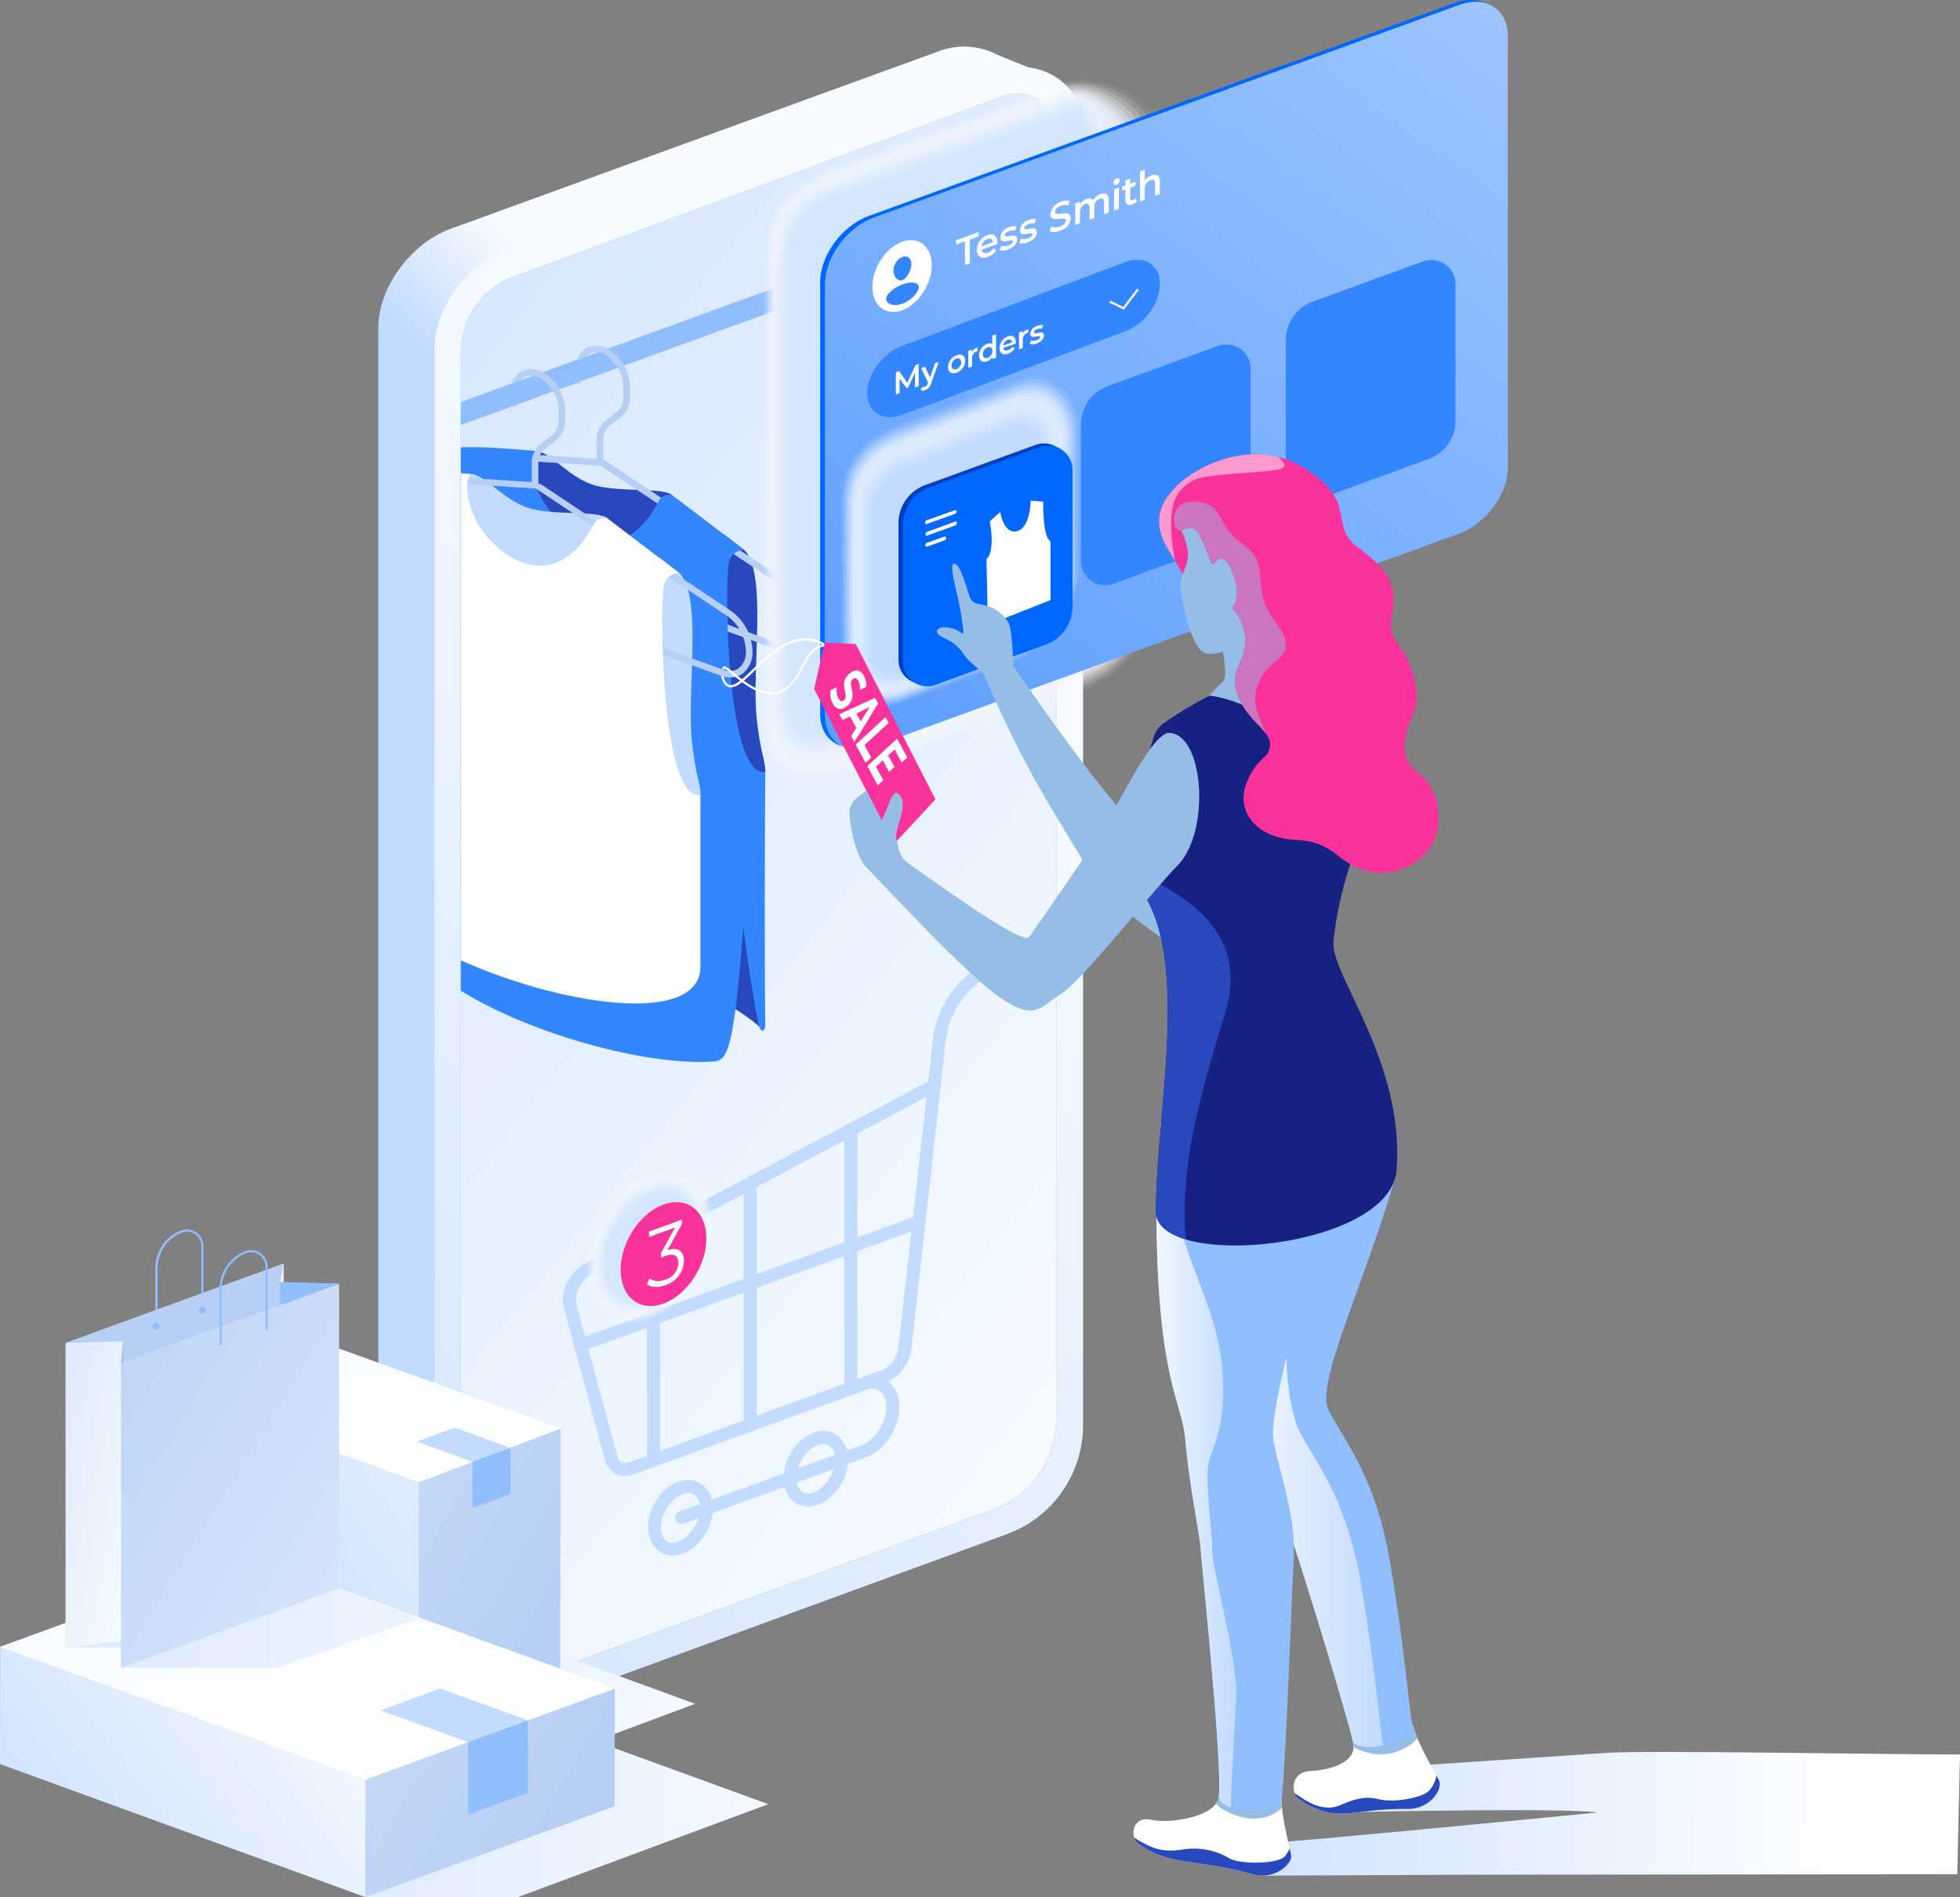 <svg xmlns="http://www.w3.org/2000/svg" xmlns:xlink="http://www.w3.org/1999/xlink" viewBox="0 0 450 435.63"><rect x="0" y="0" width="450" height="435.63" fill="#808080" stroke="none"/><defs><style>.cls-1{fill:none;}.cls-18,.cls-2,.cls-64{fill:#fff;}.cls-3{fill:#91beff;}.cls-4{fill:#172182;}.cls-5,.cls-61,.cls-63{fill:#95bde5;}.cls-6{fill:#f9329c;}.cls-7{isolation:isolate;}.cls-17,.cls-61,.cls-63,.cls-66,.cls-67,.cls-74,.cls-8{mix-blend-mode:multiply;}.cls-8{fill:url(#linear-gradient);}.cls-9{fill:url(#linear-gradient-2);}.cls-10{fill:url(#linear-gradient-3);}.cls-11{clip-path:url(#clip-path);}.cls-12{fill:url(#linear-gradient-4);}.cls-13{fill:#2848bd;}.cls-14{fill:#b7cff5;}.cls-15{fill:#3486fe;}.cls-16{fill:#c2dbff;}.cls-18{opacity:0;}.cls-19{fill:#fcfdff;}.cls-19,.cls-37{opacity:0.06;}.cls-20{fill:#fafcff;}.cls-20,.cls-38{opacity:0.13;}.cls-21{fill:#f7fafe;}.cls-21,.cls-39{opacity:0.19;}.cls-22{fill:#f4f9fe;}.cls-22,.cls-40{opacity:0.25;}.cls-23{fill:#f2f7fe;}.cls-23,.cls-41{opacity:0.31;}.cls-24{fill:#eff6fe;}.cls-24,.cls-42{opacity:0.38;}.cls-25{fill:#ecf4fe;}.cls-25,.cls-43{opacity:0.44;}.cls-26{fill:#eaf3fe;}.cls-26,.cls-44,.cls-64{opacity:0.5;}.cls-27{fill:#e7f1fd;}.cls-27,.cls-45{opacity:0.56;}.cls-28{fill:#e4effd;}.cls-28,.cls-46{opacity:0.63;}.cls-29{fill:#e1eefd;}.cls-29,.cls-47{opacity:0.69;}.cls-30{fill:#dfecfd;}.cls-30,.cls-48{opacity:0.75;}.cls-31{fill:#dcebfd;}.cls-31,.cls-49{opacity:0.81;}.cls-32{fill:#d9e9fc;}.cls-32,.cls-50{opacity:0.88;}.cls-33{fill:#d7e8fc;}.cls-33,.cls-51{opacity:0.94;}.cls-34{fill:#d4e6fc;}.cls-35{fill:#0168ff;}.cls-36{fill:url(#linear-gradient-5);}.cls-37{fill:#fbfdff;}.cls-38{fill:#f7fbff;}.cls-39{fill:#f4f8ff;}.cls-40{fill:#f0f6ff;}.cls-41{fill:#ecf4ff;}.cls-42{fill:#e8f2ff;}.cls-43{fill:#e4efff;}.cls-44{fill:#e1edff;}.cls-45{fill:#ddebff;}.cls-46{fill:#d9e9ff;}.cls-47{fill:#d5e6ff;}.cls-48{fill:#d1e4ff;}.cls-49{fill:#cde2ff;}.cls-50{fill:#cae0ff;}.cls-51{fill:#c6ddff;}.cls-52{fill:#043ec4;}.cls-53{clip-path:url(#clip-path-2);}.cls-54{clip-path:url(#clip-path-3);}.cls-55{fill:url(#linear-gradient-6);}.cls-56{clip-path:url(#clip-path-4);}.cls-57{clip-path:url(#clip-path-5);}.cls-58{fill:url(#linear-gradient-7);}.cls-59{clip-path:url(#clip-path-6);}.cls-60{clip-path:url(#clip-path-7);}.cls-62{clip-path:url(#clip-path-8);}.cls-63{opacity:0.48;}.cls-65{clip-path:url(#clip-path-9);}.cls-66{fill:url(#linear-gradient-8);}.cls-67{fill:url(#linear-gradient-9);}.cls-68{fill:url(#linear-gradient-10);}.cls-69{fill:url(#linear-gradient-11);}.cls-70{fill:url(#linear-gradient-12);}.cls-71{fill:url(#linear-gradient-13);}.cls-72{fill:url(#linear-gradient-14);}.cls-73{fill:url(#linear-gradient-15);}.cls-74{fill:url(#linear-gradient-16);}.cls-75{fill:url(#linear-gradient-17);}.cls-76{fill:url(#linear-gradient-18);}</style><linearGradient id="linear-gradient" x1="450.39" y1="450.94" x2="273.93" y2="446.72" gradientUnits="userSpaceOnUse"><stop offset="0" stop-color="#fff"/><stop offset="1" stop-color="#c2dbff"/></linearGradient><linearGradient id="linear-gradient-2" x1="219.45" y1="162.98" x2="196.9" y2="186.18" gradientUnits="userSpaceOnUse"><stop offset="0" stop-color="#f7fbff"/><stop offset="1" stop-color="#c2dbff"/></linearGradient><linearGradient id="linear-gradient-3" x1="251.16" y1="180.68" x2="-17.45" y2="472.81" xlink:href="#linear-gradient-2"/><clipPath id="clip-path" transform="translate(-24.76 -32.84)"><path class="cls-1" d="M267.24,358.86a21.91,21.91,0,0,1-14.41,20.59L140.19,420.53a7.17,7.17,0,0,1-9.63-6.74V113.86a18.69,18.69,0,0,1,12.23-17.54l31.28-11.55,81.19-30a8.9,8.9,0,0,1,12,8.35Z"/></clipPath><linearGradient id="linear-gradient-4" x1="310.48" y1="326.38" x2="-119.12" y2="-13.68" gradientUnits="userSpaceOnUse"><stop offset="0" stop-color="#f7fbff"/><stop offset="0.85" stop-color="#c2dbff"/></linearGradient><linearGradient id="linear-gradient-5" x1="145.48" y1="321.08" x2="435.13" y2="-76.56" gradientUnits="userSpaceOnUse"><stop offset="0" stop-color="#3486fe"/><stop offset="1" stop-color="#c2dbff"/></linearGradient><clipPath id="clip-path-2" transform="translate(-24.76 -32.84)"><path class="cls-2" d="M335.33,432.78c1.36,4.64-5.11,6.54-9.74,6.73s-4.42,5.26-2.68,6.42c9,6,11.57,2.1,25.09,2.29,5.15.07,8.13-4.68,7.16-6.54-1.43-2.77-4.71-8.08-5.77-12C348.23,425.42,335.33,432.78,335.33,432.78Z"/></clipPath><clipPath id="clip-path-3" transform="translate(-24.76 -32.84)"><path class="cls-3" d="M345.15,303.09c-7.75,26.35-18.43,47.43-15.33,53.65s10.48,14.59,13.84,33.51S348.14,424,349,428.63s-13.16,7.21-13.72,3.79-14.28-49.2-19-60.73-9.21-20.36-8.27-26.31,9.54-50.47,9.54-50.47Z"/></clipPath><linearGradient id="linear-gradient-6" x1="301.21" y1="369.29" x2="342.33" y2="369.29" xlink:href="#linear-gradient"/><clipPath id="clip-path-4" transform="translate(-24.76 -32.84)"><path class="cls-2" d="M304.59,445.08c0,4.82-11,6.64-15.5,5.63s-4.85,4-3.19,5.29c7.14,5.49,13.57,3.54,26.54,7.23,4.93,1.4,9.14-2.4,8.74-4.44-.6-3-2.26-9-2.18-13.05C319.09,441.34,304.59,445.08,304.59,445.08Z"/></clipPath><clipPath id="clip-path-5" transform="translate(-24.76 -32.84)"><path class="cls-3" d="M291.28,290.89c-.34,8.94-1.11,15.78-1,22.66.37,36.44,5.89,41.23,6.6,49.76.85,10.13,3.48,23,3.48,24.6s4.93,47.78,4.27,57.17c-.33,4.73,14,3.71,14.34,1.19,1-7.49,2.28-46,2.84-55.9s-4-21.5-4.74-27.27,6.31-34.35,10.63-39.44c11-12.93,18.57-20.77,15.47-37S291.28,290.89,291.28,290.89Z"/></clipPath><linearGradient id="linear-gradient-7" x1="284.8" y1="340.3" x2="308.67" y2="340.3" xlink:href="#linear-gradient"/><clipPath id="clip-path-6" transform="translate(-24.76 -32.84)"><path class="cls-4" d="M289.7,201.93a5.72,5.72,0,0,1,2.11-2.91c10-7.21,27.94-15.33,37-14.58,4.59.38,13.21,11.76,12.84,23.92-.32,10.39-8.61,20.68-10.73,40.59-.82,7.64,16.34,27.43,14.49,52.52-1.36,18.33-55.25,23.17-55.25,9.58,0-22.83,7.89-57.35-3.25-73.57-4.42-6.44-2.93-11.8-1.37-19.38A150.18,150.18,0,0,1,289.7,201.93Z"/></clipPath><clipPath id="clip-path-7" transform="translate(-24.76 -32.84)"><path class="cls-5" d="M302.09,192.76s1.65-1.61,3.41-3.37-1.28-10.58-.57-14.67,11.32-7.25,13.08-4,5.77,13.15,8.87,13.69,5.85,2.7,7,11.51a7.16,7.16,0,0,1-12.47,5.79c-4.58-5.12-14.38-8.61-18.91-9.15Z"/></clipPath><clipPath id="clip-path-8" transform="translate(-24.76 -32.84)"><path class="cls-6" d="M301.94,172.25c-2.18-.92-7.14-10.39-8.45-12.37-5.05-7.61-1.78-12.24,1.65-15.66,3.9-3.9,17.3-11.45,29.42-3.7s5.21,13,11.84,17.91,9.3,8.31,8,15.35,2.62,5.72,4.87,14.32-1.1,8-2,15.29,6.61,5.91,7.69,15.49c1.19,10.46-8.47,15.85-16.08,14s-7.33-6.75-16.63-7.18-13.76-6.76-11.32-13,5.14-5.38,5.42-8.62-4.09-4.94-6.72-10c-3.57-6.92,1-8.89.91-13.49-.11-4.27-2.84-7.49-4.2-9.78C304.74,168.15,304.34,173.25,301.94,172.25Z"/></clipPath><clipPath id="clip-path-9" transform="translate(-24.76 -32.84)"><path class="cls-5" d="M307.65,164.31c.9,2.18,1.74,5.84-.08,8.19,3,3,3.31,8,3,8.1-5.11,2-6.41,2.36-8.3,2.41-4,.09-6.14-12.31-6.41-14.62-.43-3.67,1.22-4.15,1.65-7.76.25-2-1.43-5.88-1.43-5.88,3-1.39,3.48-1,6.69,7.3C303.51,164.06,304.91,157.66,307.65,164.31Z"/></clipPath><linearGradient id="linear-gradient-8" x1="211.47" y1="395.98" x2="-85.55" y2="388.88" xlink:href="#linear-gradient"/><linearGradient id="linear-gradient-9" x1="224.42" y1="413.73" x2="-49.96" y2="407.17" xlink:href="#linear-gradient"/><linearGradient id="linear-gradient-10" x1="-1272.03" y1="301.06" x2="-1482.29" y2="420.87" gradientTransform="matrix(-1, 0, 0, 1, -1324.76, -32.84)" gradientUnits="userSpaceOnUse"><stop offset="0" stop-color="#f7fbff"/><stop offset="0.85" stop-color="#b7cff5"/></linearGradient><linearGradient id="linear-gradient-11" x1="-1460.77" y1="332.68" x2="-1340.36" y2="422.41" gradientTransform="matrix(-1, 0, 0, 1, -1324.76, -32.84)" xlink:href="#linear-gradient-4"/><linearGradient id="linear-gradient-12" x1="80.94" y1="338.31" x2="72.54" y2="300.62" gradientUnits="userSpaceOnUse"><stop offset="0" stop-color="#fff"/><stop offset="1" stop-color="#f7fbff"/></linearGradient><linearGradient id="linear-gradient-13" x1="-1262.92" y1="345.17" x2="-1484.93" y2="471.68" xlink:href="#linear-gradient-10"/><linearGradient id="linear-gradient-14" x1="-1404.62" y1="411.5" x2="-1299.73" y2="489.67" gradientTransform="matrix(-1, 0, 0, 1, -1324.76, -32.84)" xlink:href="#linear-gradient-4"/><linearGradient id="linear-gradient-15" x1="75.23" y1="403.81" x2="64.81" y2="357.08" xlink:href="#linear-gradient-12"/><linearGradient id="linear-gradient-16" x1="187.92" y1="372.57" x2="-115.68" y2="369.74" xlink:href="#linear-gradient"/><linearGradient id="linear-gradient-17" x1="41.13" y1="334.52" x2="-52.85" y2="309.26" gradientTransform="matrix(1, 0, 0, 1, 0, 0)" xlink:href="#linear-gradient-10"/><linearGradient id="linear-gradient-18" x1="180.64" y1="417.94" x2="-35.72" y2="284.1" gradientTransform="matrix(1, 0, 0, 1, 0, 0)" xlink:href="#linear-gradient-10"/></defs><g class="cls-7"><g id="Ebene_1" data-name="Ebene 1"><path class="cls-8" d="M474.76,435.72c-16.88,0-71.48-1-80.91-.39s-45.69,3.06-45.69,3.06l-10.94,10.52s46.82-1,54.32.12c0,0-71.12,7-76.3,7s0,7.51,0,7.51,43.22-.24,59-.24,99.89-.09,99.89-.09Z" transform="translate(-24.76 -32.84)"/><path class="cls-9" d="M268,51.13s-12-4.72-14.54-5.86a16.42,16.42,0,0,0-12.51-.9l-112.7,41c-9.18,3.34-16.62,13.49-16.62,22.67v304.5a11.07,11.07,0,0,0,6.45,10.09c2.54,1.18,13.78,5.16,13.78,5.16l-3.68-5.4,2.34-.85,3.85-1.41a7.15,7.15,0,0,1-3.85-6.36V113.86a18.69,18.69,0,0,1,12.23-17.54L255.26,54.81a8.83,8.83,0,0,1,7,.38C264.73,53.71,268.77,52.47,268,51.13Z" transform="translate(-24.76 -32.84)"/><path class="cls-10" d="M253.86,49.15l-112.71,41c-9.17,3.34-16.61,13.49-16.61,22.67v304.5a11.12,11.12,0,0,0,14.92,10.45l116.42-42.63a26.65,26.65,0,0,0,17.54-25.05V62C273.42,51.75,263,45.81,253.86,49.15Zm13.38,309.71a21.91,21.91,0,0,1-14.41,20.59L140.19,420.53a7.17,7.17,0,0,1-9.63-6.74V113.86a18.69,18.69,0,0,1,12.23-17.54L255.26,54.81a8.9,8.9,0,0,1,12,8.35Z" transform="translate(-24.76 -32.84)"/><g class="cls-11"><path class="cls-12" d="M267.24,358.86a21.91,21.91,0,0,1-14.41,20.59L140.19,420.53a7.17,7.17,0,0,1-9.63-6.74V113.86a18.69,18.69,0,0,1,12.23-17.54L255.26,54.81a8.9,8.9,0,0,1,12,8.35Z" transform="translate(-24.76 -32.84)"/><path class="cls-3" d="M107.56,138.65a2.47,2.47,0,0,1-.85-4.8L281.94,70.07a2.47,2.47,0,1,1,1.69,4.65L108.4,138.5A2.48,2.48,0,0,1,107.56,138.65Z" transform="translate(-24.76 -32.84)"/><path class="cls-13" d="M148.1,136.4c3.26.54,7.81,6.57,13.61,8s14.88.43,17.19,2c1.67,1.11-14.11,19.12-14.11,19.12l-21.26-9V138Z" transform="translate(-24.76 -32.84)"/><path class="cls-13" d="M195.6,159.1c5.41,5.29,1.68,27.23,2.89,38.72.79,7.47,2,9.85,2,12.24s-12.81,1.65-12.81,1.65l-4.09-56.41,7.33.22Z" transform="translate(-24.76 -32.84)"/><path class="cls-13" d="M200,269.46c-4.92-5.11-16.45-10.2-16.45-10.2l15-20.57Z" transform="translate(-24.76 -32.84)"/><path class="cls-14" d="M207.26,183.09a6.16,6.16,0,0,1-2.14-.4L119.71,151.6c-3.72-1.35-6.74-5.92-6.74-10.19a6.41,6.41,0,0,1,1.81-4.76,4.77,4.77,0,0,1,3.66-1.26l43.29,2.81v-4.15a5.53,5.53,0,0,1,1.89-4.49l2.91-2.3a4.16,4.16,0,0,0,1.33-3.33v-2.27c0-3.22-2.25-6.66-5-7.67a3.25,3.25,0,0,0-3,.24,4,4,0,0,0-1.46,3.42v2.54a.76.76,0,0,1-.75.75.75.75,0,0,1-.74-.75v-2.54a5.52,5.52,0,0,1,2.09-4.64,4.72,4.72,0,0,1,4.41-.41c3.36,1.22,6,5.2,6,9.06v2.27a5.55,5.55,0,0,1-1.9,4.49l-2.91,2.3a4.18,4.18,0,0,0-1.33,3.33v4.58a.74.74,0,0,1,.64.09l43.52,29a11.79,11.79,0,0,1,5,9.3,6.16,6.16,0,0,1-2.33,5.2A4.83,4.83,0,0,1,207.26,183.09Zm-89.18-46.23a3.25,3.25,0,0,0-2.29.88,5,5,0,0,0-1.34,3.67c0,3.7,2.58,7.64,5.76,8.8l85.42,31.09a3.79,3.79,0,0,0,3.56-.28,4.7,4.7,0,0,0,1.7-4,10.24,10.24,0,0,0-4.34-8.08L163,140a.64.64,0,0,1-.2-.2l-44.48-2.88Z" transform="translate(-24.76 -32.84)"/><path class="cls-15" d="M129.92,135.59c5.52-.34,14.68.55,18.18.81-2.66.71-1.35,13.2,9.09,19.15,11.81,6.72,18.18-6.43,18.86-7.8s2.85-1.37,2.85-1.37l16.7,12.72a3.62,3.62,0,0,0-3.41,2.56c-1.11,2.73-.94,49.93,8.28,48.4,0,0-.28,36.7,0,58.21,0,1.25-1,2.14-1.53-.28-1.46-6.2-3.53-22.36-3.53-22.36-2.16,28.45-3.65,30.72-6.8,30.95-22.25,1.68-71-15.35-71.27-32.17-.37-23.31,1-66.48,1-69.62s4-1.21,6.58-9.29C127.41,157.75,126.55,135.76,129.92,135.59Z" transform="translate(-24.76 -32.84)"/><path class="cls-16" d="M133.23,141.71c3.25.54,7.81,6.57,13.61,8s14.87.43,17.19,2c1.66,1.1-14.12,19.11-14.12,19.11l-21.25-9V143.33Z" transform="translate(-24.76 -32.84)"/><path class="cls-16" d="M180.72,164.41c5.41,5.29,1.68,27.23,2.9,38.73.79,7.46,2,9.84,2,12.23s-12.8,1.65-12.8,1.65l-4.1-56.41,7.34.22Z" transform="translate(-24.76 -32.84)"/><path class="cls-14" d="M192.39,188.4a6.16,6.16,0,0,1-2.14-.4l-85.42-31.09c-3.72-1.35-6.74-5.92-6.74-10.19A6.41,6.41,0,0,1,99.9,142a4.77,4.77,0,0,1,3.66-1.26l43.29,2.81v-4.15a5.54,5.54,0,0,1,1.9-4.49l2.91-2.3a4.2,4.2,0,0,0,1.33-3.33V127c0-3.22-2.25-6.66-5-7.67a3.29,3.29,0,0,0-3.05.24,4,4,0,0,0-1.46,3.42v2.54a.74.74,0,1,1-1.48,0V123a5.49,5.49,0,0,1,2.09-4.64,4.71,4.71,0,0,1,4.41-.41c3.36,1.22,6,5.2,6,9.06v2.27a5.55,5.55,0,0,1-1.89,4.49l-2.91,2.3a4.15,4.15,0,0,0-1.33,3.33v4.58a.75.75,0,0,1,.63.09l43.53,29a11.78,11.78,0,0,1,5,9.3,6.16,6.16,0,0,1-2.33,5.2A4.82,4.82,0,0,1,192.39,188.4ZM103.2,142.17a3.24,3.24,0,0,0-2.28.88,4.92,4.92,0,0,0-1.35,3.67c0,3.7,2.59,7.64,5.77,8.8l85.41,31.09a3.79,3.79,0,0,0,3.56-.28,4.69,4.69,0,0,0,1.7-4,10.22,10.22,0,0,0-4.34-8.08l-43.52-29a.84.84,0,0,1-.21-.21l-44.47-2.88Z" transform="translate(-24.76 -32.84)"/><path class="cls-2" d="M115,140.9c5.52-.34,14.69.55,18.19.81-2.67.71-1.36,13.2,9.09,19.15,11.8,6.72,18.18-6.43,18.86-7.8S164,151.7,164,151.7l16.69,12.71a3.62,3.62,0,0,0-3.41,2.56c-1.11,2.74-.94,49.94,8.28,48.4v39.46c0,21.51-79.69-2.39-80.92-24.58s-1.22-47-1.22-50.15,4-1.21,6.57-9.29C112.54,163.06,111.67,141.07,115,140.9Z" transform="translate(-24.76 -32.84)"/><path class="cls-3" d="M137.38,127.79a2.47,2.47,0,0,1-.84-4.79l8.69-3.17a2.47,2.47,0,1,1,1.69,4.65l-8.69,3.16A2.31,2.31,0,0,1,137.38,127.79Z" transform="translate(-24.76 -32.84)"/><path class="cls-3" d="M154.24,121.67a2.36,2.36,0,0,1-2.21-1.59,2.43,2.43,0,0,1,1.41-3.1l8.27-3.09a2.34,2.34,0,0,1,3,1.45,2.42,2.42,0,0,1-1.41,3.09l-8.27,3.09A2.32,2.32,0,0,1,154.24,121.67Z" transform="translate(-24.76 -32.84)"/></g><path class="cls-16" d="M168.23,371.76a4.55,4.55,0,0,1-2.15-.52,4.94,4.94,0,0,1-2.45-3.19l-9.39-34.83c-1-3.61,1.16-8.24,4.65-10.1l79-42,1.09-9.72c.87-7.76,6.26-15.13,12.83-17.52l6.67-2.43a1.49,1.49,0,0,1,1,2.79l-6.68,2.43c-5.47,2-10.15,8.46-10.89,15.06l-1.17,10.46a.2.2,0,0,0,0,.07L234,342.5a9.58,9.58,0,0,1-5.72,7.75l-58.1,21.15A5.64,5.64,0,0,1,168.23,371.76Zm69.26-87.08-77.2,41.06c-2.24,1.19-3.79,4.46-3.18,6.71l9.39,34.82a2,2,0,0,0,.95,1.34,2.13,2.13,0,0,0,1.72,0l58.1-21.15a6.69,6.69,0,0,0,3.78-5.29Z" transform="translate(-24.76 -32.84)"/><path class="cls-16" d="M181.27,382.78a1.48,1.48,0,0,1-.51-2.88l41.74-15.19c3.11-1.13,5.73-5.16,5.73-8.8a4.36,4.36,0,0,0-1.53-3.7,3.36,3.36,0,0,0-3.19-.22l-21.38,7.78a1.49,1.49,0,0,1-1-2.79l21.39-7.78a6.28,6.28,0,0,1,5.9.58,7.26,7.26,0,0,1,2.8,6.13c0,4.93-3.38,10-7.69,11.59l-41.74,15.19A1.47,1.47,0,0,1,181.27,382.78Z" transform="translate(-24.76 -32.84)"/><path class="cls-16" d="M158.07,343.18a1.48,1.48,0,0,1-.51-2.87L235.32,312a1.49,1.49,0,0,1,1,2.79L158.57,343.1A1.45,1.45,0,0,1,158.07,343.18Z" transform="translate(-24.76 -32.84)"/><path class="cls-16" d="M174.8,369.62a1.48,1.48,0,0,1-1.48-1.48V316.32a1.48,1.48,0,1,1,3,0v51.82A1.48,1.48,0,0,1,174.8,369.62Z" transform="translate(-24.76 -32.84)"/><path class="cls-16" d="M197,361.56a1.49,1.49,0,0,1-1.49-1.48V304.51a1.49,1.49,0,1,1,3,0v55.57A1.48,1.48,0,0,1,197,361.56Z" transform="translate(-24.76 -32.84)"/><path class="cls-16" d="M220.09,353.14a1.49,1.49,0,0,1-1.49-1.48V292.17a1.49,1.49,0,1,1,3,0v59.49A1.48,1.48,0,0,1,220.09,353.14Z" transform="translate(-24.76 -32.84)"/><path class="cls-16" d="M179.2,390.07a5.28,5.28,0,0,1-3.08-1,6.58,6.58,0,0,1-2.54-5.56c0-4.42,3-9,6.9-10.4a5.72,5.72,0,0,1,5.38.53,6.59,6.59,0,0,1,2.55,5.56c0,4.42-3,9-6.91,10.4A6.62,6.62,0,0,1,179.2,390.07Zm3.58-14.38a3.63,3.63,0,0,0-1.28.25c-2.69,1-5,4.46-5,7.61a3.72,3.72,0,0,0,1.28,3.13,2.81,2.81,0,0,0,2.66.17c2.69-1,5-4.46,5-7.61a3.72,3.72,0,0,0-1.28-3.13A2.35,2.35,0,0,0,182.78,375.69Z" transform="translate(-24.76 -32.84)"/><path class="cls-16" d="M210.26,378.76a5.34,5.34,0,0,1-3.08-.95,6.62,6.62,0,0,1-2.54-5.56c0-4.42,3-9,6.91-10.4a5.7,5.7,0,0,1,5.37.52,6.6,6.6,0,0,1,2.55,5.56c0,4.42-3,9-6.91,10.4A6.62,6.62,0,0,1,210.26,378.76Zm3.58-14.37a3.84,3.84,0,0,0-1.28.24c-2.69,1-4.95,4.47-4.95,7.62a3.69,3.69,0,0,0,1.28,3.13,2.84,2.84,0,0,0,2.66.17c2.68-1,4.95-4.47,4.95-7.62a3.69,3.69,0,0,0-1.28-3.13A2.39,2.39,0,0,0,213.84,364.39Z" transform="translate(-24.76 -32.84)"/><g class="cls-17"><ellipse class="cls-18" cx="173.96" cy="319.11" rx="19.31" ry="13.39" transform="translate(-214.24 285.67) rotate(-61.31)"/><ellipse class="cls-19" cx="173.96" cy="319.11" rx="18.92" ry="13.12" transform="translate(-214.24 285.67) rotate(-61.31)"/><ellipse class="cls-20" cx="173.96" cy="319.11" rx="18.53" ry="12.85" transform="translate(-214.24 285.67) rotate(-61.31)"/><ellipse class="cls-21" cx="173.96" cy="319.11" rx="18.14" ry="12.58" transform="translate(-214.24 285.67) rotate(-61.31)"/><ellipse class="cls-22" cx="173.96" cy="319.11" rx="17.76" ry="12.31" transform="translate(-214.24 285.67) rotate(-61.31)"/><ellipse class="cls-23" cx="173.96" cy="319.11" rx="17.37" ry="12.04" transform="translate(-214.24 285.67) rotate(-61.31)"/><ellipse class="cls-24" cx="173.96" cy="319.11" rx="16.98" ry="11.78" transform="translate(-214.24 285.67) rotate(-61.31)"/><ellipse class="cls-25" cx="173.96" cy="319.11" rx="16.59" ry="11.51" transform="translate(-214.24 285.67) rotate(-61.31)"/><ellipse class="cls-26" cx="173.96" cy="319.11" rx="16.2" ry="11.24" transform="translate(-214.24 285.67) rotate(-61.31)"/><ellipse class="cls-27" cx="173.96" cy="319.11" rx="15.81" ry="10.97" transform="translate(-214.24 285.67) rotate(-61.31)"/><ellipse class="cls-28" cx="173.96" cy="319.11" rx="15.43" ry="10.7" transform="translate(-214.24 285.67) rotate(-61.31)"/><ellipse class="cls-29" cx="173.96" cy="319.11" rx="15.04" ry="10.43" transform="translate(-214.24 285.67) rotate(-61.31)"/><ellipse class="cls-30" cx="173.96" cy="319.11" rx="14.65" ry="10.16" transform="translate(-214.24 285.67) rotate(-61.31)"/><ellipse class="cls-31" cx="173.96" cy="319.11" rx="14.26" ry="9.89" transform="translate(-214.24 285.67) rotate(-61.31)"/><ellipse class="cls-32" cx="173.96" cy="319.11" rx="13.87" ry="9.62" transform="translate(-214.24 285.67) rotate(-61.31)"/><ellipse class="cls-33" cx="173.96" cy="319.11" rx="13.48" ry="9.35" transform="translate(-214.24 285.67) rotate(-61.31)"/><ellipse class="cls-34" cx="173.96" cy="319.11" rx="13.1" ry="9.08" transform="translate(-214.24 285.67) rotate(-61.31)"/></g><ellipse class="cls-6" cx="177.1" cy="320.82" rx="12.71" ry="8.81" transform="translate(-214.12 289.31) rotate(-61.31)"/><path class="cls-2" d="M181.78,322.38a6,6,0,0,1-4.26,5.56c-1.69.61-3.32.53-4.22-.21l.58-1.32a3.75,3.75,0,0,0,3.64.25,4.11,4.11,0,0,0,3-3.83c0-1.63-1-2.33-3.17-1.54l-.84.3v-1l3.26-5.89-6,2.18v-1.24l7.55-2.74v1l-3.32,6C180.53,319.13,181.78,320.21,181.78,322.38Z" transform="translate(-24.76 -32.84)"/><g class="cls-17"><path class="cls-18" d="M274.35,191.81l-56.46,20.43c-10.08,4-18.25-1.66-18.25-12.59v-103c0-10.94-.25-20.68,18.25-27l48.54-17.73c10.08-4,26.17,2.09,26.17,13v99.9C292.6,175.75,284.43,187.83,274.35,191.81Z" transform="translate(-24.76 -32.84)"/><path class="cls-19" d="M274.28,191.06,217.7,211.5c-9.76,3.85-17.68-1.6-17.68-12.18V96.3c0-10.57,0-20.07,17.68-26.11l49.16-17.92c9.45-3.73,24.59,2.66,24.59,13.24l.51,99.43C292,175.52,284.05,187.21,274.28,191.06Z" transform="translate(-24.76 -32.84)"/><path class="cls-20" d="M274.22,190.3l-56.71,20.47c-9.45,3.72-17.1-1.55-17.1-11.77V96c0-10.22.29-19.47,17.1-25.24l49.78-18.1c8.82-3.48,23,3.24,23,13.46l1,99C291.33,175.29,283.67,186.59,274.22,190.3Z" transform="translate(-24.76 -32.84)"/><path class="cls-21" d="M274.16,189.55,217.32,210c-9.13,3.59-16.53-1.5-16.53-11.36v-103c0-9.86.56-18.86,16.53-24.35L267.72,53c8.19-3.24,21.43,3.8,21.43,13.66l1.54,98.5C290.69,175.06,283.29,186,274.16,189.55Z" transform="translate(-24.76 -32.84)"/><path class="cls-22" d="M274.09,188.8l-56.95,20.49c-8.82,3.46-16-1.44-16-10.94v-103c0-9.5.84-18.25,16-23.47l51-18.47c7.55-3,19.84,4.37,19.84,13.88l2.06,98C290.06,174.83,282.91,185.34,274.09,188.8Z" transform="translate(-24.76 -32.84)"/><path class="cls-23" d="M274,188,217,208.56c-8.5,3.33-15.39-1.39-15.39-10.54v-103c0-9.15,1.1-17.65,15.39-22.59L268.59,53.8c6.93-2.73,18.26,5,18.26,14.09l2.57,97.57C289.42,174.6,282.53,184.71,274,188Z" transform="translate(-24.76 -32.84)"/><path class="cls-24" d="M274,187.29l-57.21,20.53c-8.19,3.2-14.82-1.33-14.82-10.12v-103c0-8.79,1.37-17,14.82-21.7L269,54.18c6.3-2.48,16.68,5.52,16.68,14.31l3.09,97.09C288.79,174.37,282.15,184.09,274,187.29Z" transform="translate(-24.76 -32.84)"/><path class="cls-25" d="M273.9,186.54l-57.33,20.54c-7.87,3.07-14.25-1.27-14.25-9.71V94.42C202.32,86,204,78,216.57,73.6l52.88-19c5.67-2.24,15.1,6.09,15.1,14.52l3.6,96.62C288.15,174.14,281.77,183.47,273.9,186.54Z" transform="translate(-24.76 -32.84)"/><path class="cls-26" d="M273.84,185.78l-57.46,20.57c-7.55,2.94-13.67-1.23-13.67-9.3V94.11c0-8.08,1.91-15.83,13.67-19.94L269.88,55c5-2,13.52,6.66,13.52,14.73l4.12,96.16C287.52,173.92,281.39,182.84,273.84,185.78Z" transform="translate(-24.76 -32.84)"/><path class="cls-27" d="M273.78,185,216.2,205.61c-7.24,2.81-13.11-1.17-13.11-8.88V93.79c0-7.71,2.18-15.22,13.11-19.06l54.11-19.4c4.41-1.74,11.94,7.23,11.94,15L286.88,166C286.88,173.69,281,182.22,273.78,185Z" transform="translate(-24.76 -32.84)"/><path class="cls-28" d="M273.71,184.27,216,204.88c-6.93,2.67-12.54-1.12-12.54-8.48V93.48c0-7.36,2.46-14.62,12.54-18.18l54.73-19.59c3.78-1.49,10.36,7.81,10.36,15.16l5.15,95.23C286.25,173.46,280.63,181.6,273.71,184.27Z" transform="translate(-24.76 -32.84)"/><path class="cls-29" d="M273.65,183.52l-57.83,20.62c-6.61,2.55-12-1.06-12-8.06V93.16c0-7,2.72-14,12-17.29L271.17,56.1c3.15-1.25,8.78,8.37,8.78,15.37l5.66,94.76C285.61,173.23,280.26,181,273.65,183.52Z" transform="translate(-24.76 -32.84)"/><path class="cls-30" d="M273.58,182.77,215.63,203.4c-6.29,2.42-11.39-1-11.39-7.65V92.85c0-6.64,3-13.41,11.39-16.41l56-20c2.52-1,7.19,8.94,7.19,15.59L285,166.36C285,173,279.88,180.35,273.58,182.77Z" transform="translate(-24.76 -32.84)"/><path class="cls-31" d="M273.52,182l-58.08,20.66c-6,2.28-10.82-1-10.82-7.24V92.54A16,16,0,0,1,215.44,77L272,56.86c1.89-.75,5.61,9.52,5.61,15.8l6.69,93.83C284.34,172.77,279.5,179.72,273.52,182Z" transform="translate(-24.76 -32.84)"/><path class="cls-32" d="M273.46,181.26l-58.2,20.67c-5.67,2.16-10.25-.9-10.25-6.83V92.22a15.58,15.58,0,0,1,10.25-14.64l57.21-20.34c1.26-.49,4,10.09,4,16l7.21,93.35C283.71,172.54,279.12,179.1,273.46,181.26Z" transform="translate(-24.76 -32.84)"/><path class="cls-33" d="M273.39,180.5l-58.32,20.69c-5.35,2-9.68-.84-9.68-6.41V91.91a15.22,15.22,0,0,1,9.68-13.76L272.9,57.63c.63-.25,2.45,10.65,2.45,16.22l7.72,92.89C283.07,172.31,278.74,178.48,273.39,180.5Z" transform="translate(-24.76 -32.84)"/><path class="cls-34" d="M273.33,179.75l-58.45,20.71c-5,1.89-9.11-.79-9.11-6V91.59c0-5.21,4.08-11,9.11-12.88L273.33,58s.87,11.23.87,16.44l8.24,92.42C282.44,172.09,278.36,177.85,273.33,179.75Z" transform="translate(-24.76 -32.84)"/></g><path class="cls-35" d="M214.24,197.1v-99c0-6.18,5-13,11.2-15.27L359.75,34a9.85,9.85,0,0,1,6.06-.42,9.25,9.25,0,0,0-7.24,0L224.25,82.42c-6.18,2.25-11.19,9.08-11.19,15.27v99c0,4,2.05,6.67,5.14,7.54C215.78,203,214.24,200.52,214.24,197.1Z" transform="translate(-24.76 -32.84)"/><path class="cls-36" d="M359.75,155.37,225.44,204.22c-6.19,2.26-11.2-.93-11.2-7.12v-99c0-6.18,5-13,11.2-15.27L359.75,34c6.19-2.25,11.2.94,11.2,7.12v99C371,146.28,365.94,153.12,359.75,155.37Z" transform="translate(-24.76 -32.84)"/><ellipse class="cls-2" cx="231.87" cy="96.23" rx="8.79" ry="6.1" transform="translate(11.38 220.6) rotate(-61.31)"/><path class="cls-15" d="M234,93.45c0-1.32-.92-2-2.06-1.63A3.49,3.49,0,0,0,229.9,95c0,1.31.92,2.56,2.06,2.14S234,94.76,234,93.45Z" transform="translate(-24.76 -32.84)"/><path class="cls-15" d="M235.71,98.78c0-1.11-1.68-1.4-3.75-.64s-3.74,2.26-3.74,3.37,1.67,1.82,3.74,1.07S235.71,99.89,235.71,98.78Z" transform="translate(-24.76 -32.84)"/><path class="cls-15" d="M283.15,108.9l-51.36,19.23c-4.38,1.59-7.93-.66-7.93-5h0c0-4.38,3.55-9.22,7.93-10.82L283.15,93c4.37-1.59,7.93.66,7.93,5h0C291.08,102.46,287.52,107.31,283.15,108.9Z" transform="translate(-24.76 -32.84)"/><path class="cls-2" d="M246.28,88.25l-2,.73V88l5.16-1.88v1l-2,.73v5.45l-1.12.41Z" transform="translate(-24.76 -32.84)"/><path class="cls-2" d="M253.75,88.88l-3.63,1.32c.13.68.69.93,1.5.64a2.6,2.6,0,0,0,1.26-1l.58.49a3.62,3.62,0,0,1-1.87,1.49c-1.55.56-2.55-.13-2.55-1.6a3.72,3.72,0,0,1,2.39-3.39c1.35-.5,2.34.15,2.34,1.69C253.77,88.62,253.76,88.77,253.75,88.88Zm-3.64.56,2.63-1c-.09-.68-.6-1-1.31-.72A2.11,2.11,0,0,0,250.11,89.44Z" transform="translate(-24.76 -32.84)"/><path class="cls-2" d="M254.27,90.3l.41-1a2.64,2.64,0,0,0,1.62-.1c.68-.25,1-.55,1-.9,0-.94-2.86,1-2.86-1a2.71,2.71,0,0,1,2-2.28,3.35,3.35,0,0,1,1.73-.21l-.42,1a2.23,2.23,0,0,0-1.32.12c-.66.24-1,.58-1,.9,0,1,2.86-.93,2.86,1,0,.93-.8,1.82-2.1,2.29A3.16,3.16,0,0,1,254.27,90.3Z" transform="translate(-24.76 -32.84)"/><path class="cls-2" d="M258.77,88.66l.41-1a2.56,2.56,0,0,0,1.62-.1c.68-.24,1-.55,1-.89,0-.94-2.86,1-2.86-1a2.71,2.71,0,0,1,2-2.29,3.23,3.23,0,0,1,1.73-.2l-.42,1a2.15,2.15,0,0,0-1.32.11c-.66.24-1,.58-1,.91,0,1,2.87-.93,2.87,1,0,.93-.8,1.82-2.1,2.29A3.16,3.16,0,0,1,258.77,88.66Z" transform="translate(-24.76 -32.84)"/><path class="cls-2" d="M265.75,85.93l.39-1.08a2.65,2.65,0,0,0,2,0c.95-.34,1.35-.85,1.35-1.33,0-1.39-3.61.84-3.61-1.56a3.82,3.82,0,0,1,4.47-3L270,80a2.8,2.8,0,0,0-1.67.1c-.94.34-1.32.87-1.32,1.36,0,1.37,3.6-.83,3.6,1.54a3.26,3.26,0,0,1-2.46,2.81A3.17,3.17,0,0,1,265.75,85.93Z" transform="translate(-24.76 -32.84)"/><path class="cls-2" d="M279.32,78.85v2.82l-1.08.39V79.39c0-.88-.39-1.16-1-.92A1.89,1.89,0,0,0,276,80.38v2.5l-1.08.4V80.6c0-.88-.39-1.16-1-.92a1.89,1.89,0,0,0-1.21,1.91v2.5l-1.08.4V79.56l1-.38v.63a2.9,2.9,0,0,1,1.52-1.23c.67-.25,1.24-.19,1.56.25a3.36,3.36,0,0,1,1.73-1.45C278.54,77,279.32,77.36,279.32,78.85Z" transform="translate(-24.76 -32.84)"/><path class="cls-2" d="M280.42,74.84a1.08,1.08,0,0,1,.69-1c.4-.14.69,0,.69.41a1.08,1.08,0,0,1-.69,1C280.71,75.42,280.42,75.22,280.42,74.84Zm.14,1.45,1.09-.4v4.93l-1.09.4Z" transform="translate(-24.76 -32.84)"/><path class="cls-2" d="M285.75,79.06a2.42,2.42,0,0,1-1,.71c-1,.37-1.6,0-1.6-1.08V76.32l-.76.28v-.92l.76-.28V74.27l1.09-.39V75l1.24-.45v.92l-1.24.46v2.34c0,.48.22.66.64.51a1.59,1.59,0,0,0,.61-.43Z" transform="translate(-24.76 -32.84)"/><path class="cls-2" d="M291.06,74.57V77.4l-1.09.39V75.12c0-.88-.4-1.16-1.1-.9a2,2,0,0,0-1.29,2v2.49l-1.08.4V72.21l1.08-.4v2.5a3.11,3.11,0,0,1,1.54-1.19C290.23,72.71,291.06,73.09,291.06,74.57Z" transform="translate(-24.76 -32.84)"/><path class="cls-2" d="M234.84,121.82v-3.38l-1.58,3.37-.39.14-1.58-2.18v3.34l-.85.31v-5.1l.73-.27,1.91,2.69,1.87-4.07.73-.26v5.1Z" transform="translate(-24.76 -32.84)"/><path class="cls-2" d="M240.29,115.94l-1.71,4.83a2.33,2.33,0,0,1-1.42,1.66,1.19,1.19,0,0,1-1,0l.35-.79a.71.71,0,0,0,.63,0,1.09,1.09,0,0,0,.64-.78l.06-.17-1.59-3.33.89-.32,1.15,2.46,1.16-3.3Z" transform="translate(-24.76 -32.84)"/><path class="cls-2" d="M242.41,117.11a3,3,0,0,1,2-2.7c1.13-.41,1.95.12,1.95,1.28a3,3,0,0,1-1.95,2.71C243.23,118.81,242.41,118.28,242.41,117.11Zm3-1.1c0-.75-.47-1.05-1.09-.82a1.71,1.71,0,0,0-1.09,1.61c0,.74.47,1,1.09.82A1.73,1.73,0,0,0,245.45,116Z" transform="translate(-24.76 -32.84)"/><path class="cls-2" d="M249.19,112.65v.87l-.2,0a1.6,1.6,0,0,0-1.06,1.59v1.89l-.85.31v-3.89l.81-.3v.57A2.23,2.23,0,0,1,249.19,112.65Z" transform="translate(-24.76 -32.84)"/><path class="cls-2" d="M253.44,109.63V115l-.82.3v-.5a2.37,2.37,0,0,1-1.21,1c-1.07.38-1.85-.12-1.85-1.33a2.84,2.84,0,0,1,1.85-2.66,1.13,1.13,0,0,1,1.17.09v-2Zm-.84,3.77c0-.74-.48-1-1.09-.82a1.73,1.73,0,0,0-1.09,1.62c0,.74.47,1,1.09.82A1.74,1.74,0,0,0,252.6,113.4Z" transform="translate(-24.76 -32.84)"/><path class="cls-2" d="M257.93,111.75l-2.87,1c.11.53.55.73,1.19.5a2,2,0,0,0,1-.78l.46.39a2.82,2.82,0,0,1-1.47,1.17c-1.23.45-2-.1-2-1.26a3,3,0,0,1,1.89-2.68c1.07-.39,1.85.12,1.85,1.34C258,111.55,257.94,111.66,257.93,111.75Zm-2.87.45,2.07-.76a.68.68,0,0,0-1-.57A1.64,1.64,0,0,0,255.06,112.2Z" transform="translate(-24.76 -32.84)"/><path class="cls-2" d="M260.83,108.42v.86l-.2,0a1.6,1.6,0,0,0-1.06,1.59v1.89l-.85.31v-3.89l.81-.3v.57A2.22,2.22,0,0,1,260.83,108.42Z" transform="translate(-24.76 -32.84)"/><path class="cls-2" d="M261.18,111.84l.33-.81a2.06,2.06,0,0,0,1.28-.08c.54-.2.76-.44.76-.71,0-.74-2.26.78-2.26-.77a2.15,2.15,0,0,1,1.61-1.81,2.66,2.66,0,0,1,1.37-.16l-.33.81a1.77,1.77,0,0,0-1,.09c-.53.19-.77.46-.77.72,0,.79,2.26-.74,2.26.79,0,.73-.63,1.43-1.66,1.8A2.42,2.42,0,0,1,261.18,111.84Z" transform="translate(-24.76 -32.84)"/><polygon class="cls-2" points="258.03 71.11 254.72 69.49 254.94 69.04 257.88 70.49 261.05 66.29 261.45 66.59 258.03 71.11"/><path class="cls-15" d="M305.77,157.62l-25.37,9.26a5.56,5.56,0,0,1-7.46-5.22V130.3a9.35,9.35,0,0,1,6.13-8.78l25.36-9.26a5.56,5.56,0,0,1,7.47,5.22v31.37A9.34,9.34,0,0,1,305.77,157.62Z" transform="translate(-24.76 -32.84)"/><path class="cls-15" d="M352.8,138.23l-25.37,9.26a5.56,5.56,0,0,1-7.46-5.22V110.91a9.35,9.35,0,0,1,6.13-8.78l25.37-9.26a5.56,5.56,0,0,1,7.46,5.22v31.37A9.34,9.34,0,0,1,352.8,138.23Z" transform="translate(-24.76 -32.84)"/><g class="cls-17"><path class="cls-18" d="M258.71,184.8l-26.82,10c-8.1,3.2-14.67-1.33-14.67-10.12V150.78c-.73-14.29,6.57-18.5,14.67-21.7l26.82-10c8.1-3.2,14.67,3.85,14.67,12.63V163.1C273.38,171.89,266.81,181.6,258.71,184.8Z" transform="translate(-24.76 -32.84)"/><path class="cls-37" d="M258.57,184.35l-26.67,9.94c-7.83,3.09-14.19-1.29-14.19-9.78V150.78c-.69-13.65,6.36-17.88,14.19-21l26.67-9.94c7.83-3.09,14.19,3.65,14.19,12.14v31.38C272.76,171.88,266.4,181.26,258.57,184.35Z" transform="translate(-24.76 -32.84)"/><path class="cls-38" d="M258.42,183.91l-26.5,9.91c-7.58,3-13.72-1.24-13.72-9.44v-33.6c-.64-13,6.14-17.25,13.72-20.23l26.5-9.92c7.58-3,13.72,3.45,13.72,11.64v31.4C272.14,171.87,266,180.92,258.42,183.91Z" transform="translate(-24.76 -32.84)"/><path class="cls-39" d="M258.28,183.46l-26.35,9.89c-7.31,2.87-13.24-1.2-13.24-9.1V150.78c-.59-12.37,5.93-16.63,13.24-19.5l26.35-9.89c7.31-2.87,13.24,3.25,13.24,11.14V164C271.52,171.86,265.59,180.59,258.28,183.46Z" transform="translate(-24.76 -32.84)"/><path class="cls-40" d="M258.14,183l-26.2,9.86c-7.05,2.77-12.76-1.15-12.76-8.74V150.77c-.55-11.72,5.71-16,12.76-18.76l26.2-9.86c7-2.76,12.76,3,12.76,10.64v31.46C270.9,171.85,265.18,180.25,258.14,183Z" transform="translate(-24.76 -32.84)"/><path class="cls-41" d="M258,182.56,232,192.4c-6.78,2.66-12.28-1.11-12.28-8.4V150.77c-.5-11.08,5.5-15.37,12.28-18L258,122.91c6.78-2.65,12.28,2.84,12.28,10.14v31.49C270.28,171.84,264.78,179.91,258,182.56Z" transform="translate(-24.76 -32.84)"/><path class="cls-42" d="M257.85,182.12,232,191.93c-6.51,2.55-11.8-1.06-11.8-8.06v-33.1c-.46-10.44,5.29-14.74,11.8-17.29l25.89-9.81c6.52-2.55,11.81,2.64,11.81,9.64v31.52C269.66,171.83,264.37,179.57,257.85,182.12Z" transform="translate(-24.76 -32.84)"/><path class="cls-43" d="M257.71,181.67,232,191.46c-6.25,2.43-11.32-1-11.32-7.72v-33c-.41-9.8,5.07-14.11,11.32-16.55l25.74-9.79C264,122,269,126.86,269,133.57v31.55C269,171.82,264,179.23,257.71,181.67Z" transform="translate(-24.76 -32.84)"/><path class="cls-44" d="M257.57,181.22,232,191c-6,2.33-10.85-1-10.85-7.37V150.77C220.77,141.61,226,137.28,232,135l25.58-9.76c6-2.33,10.84,2.23,10.84,8.63v31.59C268.41,171.81,263.56,178.89,257.57,181.22Z" transform="translate(-24.76 -32.84)"/><path class="cls-45" d="M257.43,180.78,232,190.51c-5.73,2.22-10.37-.93-10.37-7V150.76c-.32-8.51,4.64-12.85,10.37-15.08L257.43,126c5.72-2.22,10.36,2,10.36,8.13V165.7C267.79,171.8,263.15,178.55,257.43,180.78Z" transform="translate(-24.76 -32.84)"/><path class="cls-46" d="M257.29,180.33,232,190c-5.46,2.11-9.89-.88-9.89-6.69V150.76c-.27-7.87,4.43-12.23,9.89-14.34l25.28-9.71c5.46-2.11,9.88,1.82,9.88,7.63V166C267.17,171.79,262.75,178.21,257.29,180.33Z" transform="translate(-24.76 -32.84)"/><path class="cls-47" d="M257.14,179.88,232,189.57c-5.2,2-9.41-.84-9.41-6.35V150.76c-.23-7.23,4.21-11.6,9.41-13.61l25.12-9.68c5.2-2,9.41,1.62,9.41,7.13v31.67C266.55,171.78,262.34,177.88,257.14,179.88Z" transform="translate(-24.76 -32.84)"/><path class="cls-48" d="M257,179.43l-25,9.66c-4.93,1.9-8.93-.79-8.93-6V150.76c-.18-6.59,4-11,8.93-12.87l25-9.66c4.93-1.9,8.93,1.42,8.93,6.63v31.7C265.93,171.77,261.93,177.54,257,179.43Z" transform="translate(-24.76 -32.84)"/><path class="cls-49" d="M256.86,179l-24.81,9.63c-4.67,1.79-8.46-.74-8.46-5.66v-32.2a12.71,12.71,0,0,1,8.46-12.14L256.86,129c4.67-1.79,8.45,1.21,8.45,6.13v31.73C265.31,171.77,261.53,177.2,256.86,179Z" transform="translate(-24.76 -32.84)"/><path class="cls-50" d="M256.72,178.54l-24.66,9.61c-4.41,1.68-8-.7-8-5.32V150.76a12.27,12.27,0,0,1,8-11.4l24.66-9.61c4.4-1.68,8,1,8,5.63v31.76A13.18,13.18,0,0,1,256.72,178.54Z" transform="translate(-24.76 -32.84)"/><path class="cls-51" d="M256.57,178.09l-24.5,9.59c-4.14,1.57-7.5-.66-7.5-5V150.75a11.86,11.86,0,0,1,7.5-10.66l24.5-9.58c4.15-1.58,7.5.81,7.5,5.13v31.79A12.31,12.31,0,0,1,256.57,178.09Z" transform="translate(-24.76 -32.84)"/><path class="cls-16" d="M256.43,177.65l-24.35,9.55c-3.88,1.47-7-.61-7-4.63V150.75a11.49,11.49,0,0,1,7-9.93l24.35-9.55c3.88-1.47,7,.61,7,4.63v31.82A11.49,11.49,0,0,1,256.43,177.65Z" transform="translate(-24.76 -32.84)"/></g><path class="cls-52" d="M263.87,180.32l-25.37,9.25a5.55,5.55,0,0,1-7.46-5.21V153a9.34,9.34,0,0,1,6.13-8.77L262.53,135a5.55,5.55,0,0,1,7.46,5.21v31.37A9.36,9.36,0,0,1,263.87,180.32Z" transform="translate(-24.76 -32.84)"/><path class="cls-35" d="M264.92,180.84l-25.37,9.26a5.56,5.56,0,0,1-7.46-5.22V153.52a9.33,9.33,0,0,1,6.13-8.78l25.36-9.26A5.56,5.56,0,0,1,271,140.7v31.36A9.35,9.35,0,0,1,264.92,180.84Z" transform="translate(-24.76 -32.84)"/><path class="cls-2" d="M244.07,153.5l-6.44,2.32a.28.28,0,0,1-.38-.3.66.66,0,0,1,.38-.58l6.44-2.32a.28.28,0,0,1,.38.3A.65.65,0,0,1,244.07,153.5Z" transform="translate(-24.76 -32.84)"/><path class="cls-2" d="M244,150.84l-6.45,2.32c-.21.08-.38-.06-.38-.3a.63.63,0,0,1,.38-.57L244,150c.21-.08.38.06.38.3A.63.63,0,0,1,244,150.84Z" transform="translate(-24.76 -32.84)"/><path class="cls-2" d="M241.59,156.94l-4,1.42a.28.28,0,0,1-.38-.3.66.66,0,0,1,.38-.58l4-1.41c.21-.08.38.06.38.3A.63.63,0,0,1,241.59,156.94Z" transform="translate(-24.76 -32.84)"/><path class="cls-2" d="M252,152.57l2.41-2.19s.73,5.21,3.85,4.42,3.12-7,3.12-7l2.9.23s-.18,8.21,1.67,9.12v13.48l-14.38,5.69-.32-15.09S253.33,159.81,252,152.57Z" transform="translate(-24.76 -32.84)"/><path class="cls-5" d="M242.29,179.74c2.87,1.41,3.42,3.2,4.7,4.54s3.7,3,4.31,4.8,6.29-1.05,6.16-3.05-.31-8.28-1.07-10a8.49,8.49,0,0,0-5.1-4.09c-2.11-.57-2.86-.34-3.59-1.46s-1.92-6.91-3.39-8-1,1.79,0,6.1a71.35,71.35,0,0,1,1.63,9.19c.08,1.31-.43,0-2.37-.58s-3.38-.28-3.66.42S240.66,178.94,242.29,179.74Z" transform="translate(-24.76 -32.84)"/><path class="cls-2" d="M335.33,432.78c1.36,4.64-5.11,6.54-9.74,6.73s-4.42,5.26-2.68,6.42c9,6,11.57,2.1,25.09,2.29,5.15.07,8.13-4.68,7.16-6.54-1.43-2.77-4.71-8.08-5.77-12C348.23,425.42,335.33,432.78,335.33,432.78Z" transform="translate(-24.76 -32.84)"/><g class="cls-53"><path class="cls-13" d="M321.15,444c1.73,1,6.46,5.43,11.21,3.38s6.67-1.95,9.46-1.3,9.66-.29,11.21-2.22c2.49-3.1,1.22-5.73,1.22-5.73L360,444l-6.55,6.61-28.75,3-6.4-2.84Z" transform="translate(-24.76 -32.84)"/><path class="cls-5" d="M333.34,432.69c10.32,7.34,18.56-.81,18.56-3.88s-17.19-2-17.19-2Z" transform="translate(-24.76 -32.84)"/></g><path class="cls-3" d="M345.15,303.09c-7.75,26.35-18.43,47.43-15.33,53.65s10.48,14.59,13.84,33.51S348.14,424,349,428.63s-13.16,7.21-13.72,3.79-14.28-49.2-19-60.73-9.21-20.36-8.27-26.31,9.54-50.47,9.54-50.47Z" transform="translate(-24.76 -32.84)"/><g class="cls-54"><path class="cls-55" d="M325.2,309c-7.75,26.35-5.17,46.38-2.07,52.6s10.48,14.59,13.84,33.51,4.48,33.79,5.33,38.38-13.16,7.21-13.72,3.79-14.28-49.19-19-60.73-9.21-20.36-8.27-26.3,9.54-50.47,9.54-50.47Z" transform="translate(-24.76 -32.84)"/></g><path class="cls-2" d="M304.59,445.08c0,4.82-11,6.64-15.5,5.63s-4.85,4-3.19,5.29c7.14,5.49,13.57,3.54,26.54,7.23,4.93,1.4,9.14-2.4,8.74-4.44-.6-3-2.26-9-2.18-13.05C319.09,441.34,304.59,445.08,304.59,445.08Z" transform="translate(-24.76 -32.84)"/><g class="cls-56"><path class="cls-13" d="M284.89,454.67c4.15,2.5,6.27,3.62,11.41,2.87a15.88,15.88,0,0,1,10.78,2.06c2.5,1.35,11.17,1.35,12.72-.57a6.34,6.34,0,0,0,1.48-3.85l3.84,7.13L317,467l-28.54-4.53-5.36-4.39Z" transform="translate(-24.76 -32.84)"/><path class="cls-5" d="M303.75,446.66c.91,1.83,5.45,3.66,8.31,3.78,4.55.18,7.8-2.4,7.8-4.28,0-3.07-14.75-5.36-14.75-5.36S303.07,445.31,303.75,446.66Z" transform="translate(-24.76 -32.84)"/></g><path class="cls-5" d="M312.09,255.4c-6.22,6.22-34.29-17.05-35.78-19.76-8.22-14.94-15.07-22.92-26.15-49.15a11.14,11.14,0,0,1,7-1.17s21.83,32.52,31.42,40.13C293.19,229.06,324.58,242.92,312.09,255.4Z" transform="translate(-24.76 -32.84)"/><path class="cls-3" d="M291.28,290.89c-.34,8.94-1.11,15.78-1,22.66.37,36.44,5.89,41.23,6.6,49.76.85,10.13,3.48,23,3.48,24.6s4.93,47.78,4.27,57.17c-.33,4.73,14,3.71,14.34,1.19,1-7.49,2.28-46,2.84-55.9s-4-21.5-4.74-27.27,6.31-34.35,10.63-39.44c11-12.93,18.57-20.77,15.47-37S291.28,290.89,291.28,290.89Z" transform="translate(-24.76 -32.84)"/><g class="cls-57"><path class="cls-58" d="M302,371.44c0-6.34,4.09-7.18,3.52-22.4s-10-28.75-10-37.84,4.9-27.27,10.54-46c5.49-18.22-9.08-27.05-21.3-32.47a13.53,13.53,0,0,0,2.12,4.73c8.17,11.9,6.11,33.64,4.42,53.39l-.06,0c0,.48,0,.94-.06,1.4-.56,6.67-1.05,13.08-1.05,18.76a5.16,5.16,0,0,0,.07.79v1.71c.37,36.44,5.89,41.23,6.6,49.76.85,10.13,3.48,23,3.48,24.6s4.93,47.78,4.27,57.17c-.09,1.37,1.06,2.26,2.75,2.77.25-5.44.86-18.34,1.29-24.69.57-8.17-5.49-30.15-5.49-33.82S302,377.79,302,371.44Z" transform="translate(-24.76 -32.84)"/></g><path class="cls-4" d="M289.7,201.93a5.72,5.72,0,0,1,2.11-2.91c10-7.21,27.94-15.33,37-14.58,4.59.38,13.21,11.76,12.84,23.92-.32,10.39-8.61,20.68-10.73,40.59-.82,7.64,16.34,27.43,14.49,52.52-1.36,18.33-55.25,23.17-55.25,9.58,0-22.83,7.89-57.35-3.25-73.57-4.42-6.44-2.93-11.8-1.37-19.38A150.18,150.18,0,0,1,289.7,201.93Z" transform="translate(-24.76 -32.84)"/><g class="cls-59"><path class="cls-13" d="M297.78,323c-3.53-19.12,2.68-39.05,8.32-57.76,5.49-18.22-9.08-27.05-21.3-32.47a13.53,13.53,0,0,0,2.12,4.73c8.17,11.9-24.54,92.78-24.54,92.78C262.37,330.73,299.43,331.91,297.78,323Z" transform="translate(-24.76 -32.84)"/></g><path class="cls-5" d="M302.09,192.76s1.65-1.61,3.41-3.37-1.28-10.58-.57-14.67,11.32-7.25,13.08-4,5.77,13.15,8.87,13.69,5.85,2.7,7,11.51a7.16,7.16,0,0,1-12.47,5.79c-4.58-5.12-14.38-8.61-18.91-9.15Z" transform="translate(-24.76 -32.84)"/><g class="cls-60"><path class="cls-61" d="M307.08,179c3.2,5.17,3.76,10,.66,15.14s24.15,15.49,24.15,15.49l7.61-13.91L331.6,177,316.36,165.7h-7.3l-5.73,5Z" transform="translate(-24.76 -32.84)"/></g><path class="cls-6" d="M301.94,172.25c-2.18-.92-7.14-10.39-8.45-12.37-5.05-7.61-1.78-12.24,1.65-15.66,3.9-3.9,17.3-11.45,29.42-3.7s5.21,13,11.84,17.91,9.3,8.31,8,15.35,2.62,5.72,4.87,14.32-1.1,8-2,15.29,6.61,5.91,7.69,15.49c1.19,10.46-8.47,15.85-16.08,14s-7.33-6.75-16.63-7.18-13.76-6.76-11.32-13,5.14-5.38,5.42-8.62-4.09-4.94-6.72-10c-3.57-6.92,1-8.89.91-13.49-.11-4.27-2.84-7.49-4.2-9.78C304.74,168.15,304.34,173.25,301.94,172.25Z" transform="translate(-24.76 -32.84)"/><g class="cls-62"><path class="cls-63" d="M296,154.75c-2.49,0-2.92-7.28,3.22-6.71,7.16.66,4.07,5,10.83,9.68s1.64,10,7.14,17.33c7.38,9.84-1.74,7.6-4,16.13-.91,3.46.67,6.2,2.33,10.42s-25.22-9.12-25.22-9.12L280,153.3l13,16.4,6.34-1.27,4.61-3Z" transform="translate(-24.76 -32.84)"/><path class="cls-64" d="M294.53,161.61c-2.7-14.5,1.28-16.58,4-18.36s15.34-1.65,19.92-2.63-5.82-6.58-5.82-6.58l-25.28,3.57-7.89,11s6.11,10,8.08,11S294.53,161.61,294.53,161.61Z" transform="translate(-24.76 -32.84)"/></g><path class="cls-5" d="M307.65,164.31c.9,2.18,1.74,5.84-.08,8.19,3,3,3.31,8,3,8.1-5.11,2-6.41,2.36-8.3,2.41-4,.09-6.14-12.31-6.41-14.62-.43-3.67,1.22-4.15,1.65-7.76.25-2-1.43-5.88-1.43-5.88,3-1.39,3.48-1,6.69,7.3C303.51,164.06,304.91,157.66,307.65,164.31Z" transform="translate(-24.76 -32.84)"/><g class="cls-65"><path class="cls-61" d="M309.27,189.24c-6.45-3.22-14.78-18.58-8.19-25.17,1.48-1.49-3.36-7-6.66-11.15-3.13-3.9,2.72-8.17,1.33-9.75l10.56-2.31C307,140.86,339.94,204.57,309.27,189.24Z" transform="translate(-24.76 -32.84)"/></g><path class="cls-61" d="M304.12,166.46c-.24-3.66,1.2-3.93,1.95-2.65S308,171,305.59,170C304.54,169.47,304.19,167.41,304.12,166.46Z" transform="translate(-24.76 -32.84)"/><path class="cls-2" d="M201.84,192.27c-2.42,0-4.79-1.38-6.7-2.8-1.12.88-2.11,1.37-3,1.15s-1.39-1-1.82-2.46l.47-.14c.38,1.27.86,2,1.48,2.12s1.48-.25,2.43-1c-.63-.49-1.2-1-1.71-1.39a7.79,7.79,0,0,0-1.93-1.4h0a1.49,1.49,0,0,0,0,.19h-.5a.65.65,0,0,1,.29-.64c.44-.21,1.08.3,2.48,1.47.52.44,1.13.94,1.79,1.45.79-.66,1.65-1.5,2.57-2.38,4.29-4.16,10.16-9.84,16.94-5.5l-.22.44s-2.53-.89-5.31,4.87c-1.63,3.38-3.65,5.36-6,5.87A6.15,6.15,0,0,1,201.84,192.27Zm-6.3-3.13c2.15,1.59,4.85,3.08,7.46,2.51,2.2-.47,4.11-2.35,5.67-5.6,1.91-4,3.74-5,4.85-5.17-6.1-3.15-11.49,2.07-15.48,5.93C197.14,187.69,196.31,188.49,195.54,189.14Z" transform="translate(-24.76 -32.84)"/><polygon class="cls-6" points="205.21 193.86 214.77 183.55 196.48 147.88 189.35 147.53 186.92 158.19 205.21 193.86"/><path class="cls-2" d="M215.48,191.29l1.44-.65a4.07,4.07,0,0,0,.3,2.54c.42.78.91.81,1.33.43,1.28-1.18-1.4-3.69,1.14-6,1.16-1.07,2.55-1.18,3.43.44a4.26,4.26,0,0,1,.46,2.54l-1.42.7a3.69,3.69,0,0,0-.31-2.07c-.43-.79-.94-.77-1.37-.37-1.26,1.16,1.4,3.68-1.11,6-1.14,1.06-2.54,1.16-3.42-.47A4.81,4.81,0,0,1,215.48,191.29Z" transform="translate(-24.76 -32.84)"/><path class="cls-2" d="M221.36,200l-1.44-2.65-1.73.85-.73-1.36,8.2-3.75.71,1.3-5.46,8.85-.75-1.38Zm1-1.52,2.13-3.32-3.11,1.51Z" transform="translate(-24.76 -32.84)"/><path class="cls-2" d="M228.07,197.51l.71,1.32-5.54,5.11,1.54,2.86L223.49,208l-2.26-4.18Z" transform="translate(-24.76 -32.84)"/><path class="cls-2" d="M227.55,212l-1.27,1.17-2.39-4.42,6.84-6.3,2.33,4.32-1.27,1.17-1.62-3-1.49,1.36,1.43,2.65-1.23,1.14-1.43-2.65-1.58,1.46Z" transform="translate(-24.76 -32.84)"/><path class="cls-5" d="M223.64,214.38c-1.78,1.46-3.23,2-3.79,4.32-.35,1.46,1,10.47,3.85,13.34,4.59,4.6,22.81,24.57,30.85,30s9.24,1.81,13.87-1,21.43-24.19,26.66-29.42c7.59-7.58,6.22-30-1.8-30.49-3.74-.22-10.9,14.69-14.31,20.42S262.59,245.76,261.08,248,237.16,233.7,234,231.59s-2.72-3.72-3.42-5.93,2.61-7.13,1-9.85-2.52,1.31-3.62,3.72-.84,1.55-.84,1.55Z" transform="translate(-24.76 -32.84)"/><polygon class="cls-66" points="59.72 404.09 73.95 423.22 159.61 391.23 80.15 362.31 59.72 404.09"/><polygon class="cls-67" points="83.89 435.63 118.9 435.63 176.4 414.28 97.11 385.42 83.89 435.63"/><polygon class="cls-68" points="96.18 340.33 96.12 396.62 128.64 384.29 128.69 328.01 96.18 340.33"/><polygon class="cls-69" points="96.18 340.33 96.12 396.62 25.69 370.97 25.75 314.96 96.18 340.33"/><polygon class="cls-2" points="96.15 340.33 128.67 328.01 58.23 302.64 25.72 314.96 96.15 340.33"/><polygon class="cls-70" points="96.15 340.33 128.67 328.01 58.23 302.64 25.72 314.96 96.15 340.33"/><polygon class="cls-16" points="108.48 335.66 117.23 332.47 104.4 327.82 95.65 331.01 108.48 335.66"/><polygon class="cls-3" points="108.48 335.66 117.23 332.47 117.23 343.09 108.48 346.28 108.48 335.66"/><polygon class="cls-71" points="83.92 408.6 83.89 435.63 141.13 414.77 141.15 387.73 83.92 408.6"/><polygon class="cls-72" points="83.92 408.6 83.89 435.63 0 405.07 0.03 378.17 83.92 408.6"/><polygon class="cls-2" points="83.91 408.6 141.14 387.73 57.25 357.31 0.01 378.17 83.91 408.6"/><polygon class="cls-73" points="83.91 408.6 141.14 387.73 57.25 357.31 0.01 378.17 83.91 408.6"/><polygon class="cls-16" points="107.47 400.03 121.19 395.03 101.07 387.73 87.35 392.74 107.47 400.03"/><polygon class="cls-3" points="107.47 400.03 121.19 395.03 121.19 411.68 107.47 416.69 107.47 400.03"/><polygon class="cls-74" points="15.05 378.32 27.79 378.32 27.79 382.95 63.46 382.95 96.18 371.59 81.81 366.36 62.59 359.52 15.05 378.32"/><path class="cls-3" d="M60.92,334.38h-.5V324.09a9.36,9.36,0,0,1,5.73-8.64A3.83,3.83,0,0,1,71.46,319v11.84H71V319a3.33,3.33,0,0,0-4.63-3.07,8.86,8.86,0,0,0-5.42,8.18Z" transform="translate(-24.76 -32.84)"/><polygon class="cls-75" points="15.05 308.39 15.05 378.32 33.3 376.21 65.12 360.09 65.12 290.16 15.05 308.39"/><polygon class="cls-14" points="77.86 294.8 27.79 313.02 28.29 307.97 15.05 308.39 65.12 290.16 64.33 294.41 77.86 294.8"/><polygon class="cls-3" points="64.33 294.38 64.3 299.7 77.86 294.77 64.33 294.38"/><polygon class="cls-76" points="27.79 313.02 27.79 382.95 77.86 364.73 77.86 294.8 27.79 313.02"/><polygon class="cls-3" points="28.29 307.97 28.29 312.84 27.79 313.02 28.29 307.97"/><path class="cls-3" d="M61.38,337.74a.84.84,0,1,0-1.32.25A1,1,0,0,0,61.38,337.74Z" transform="translate(-24.76 -32.84)"/><path class="cls-3" d="M72,334.07a.83.83,0,1,0-1.31.25A1,1,0,0,0,72,334.07Z" transform="translate(-24.76 -32.84)"/><path class="cls-3" d="M75.43,341.76a.25.25,0,0,1-.25-.25V328.83a9.36,9.36,0,0,1,5.73-8.64,3.83,3.83,0,0,1,5.31,3.53V338a.25.25,0,0,1-.5,0V323.72a3.33,3.33,0,0,0-4.62-3.07,8.86,8.86,0,0,0-5.43,8.18v12.68A.25.25,0,0,1,75.43,341.76Z" transform="translate(-24.76 -32.84)"/></g></g></svg>